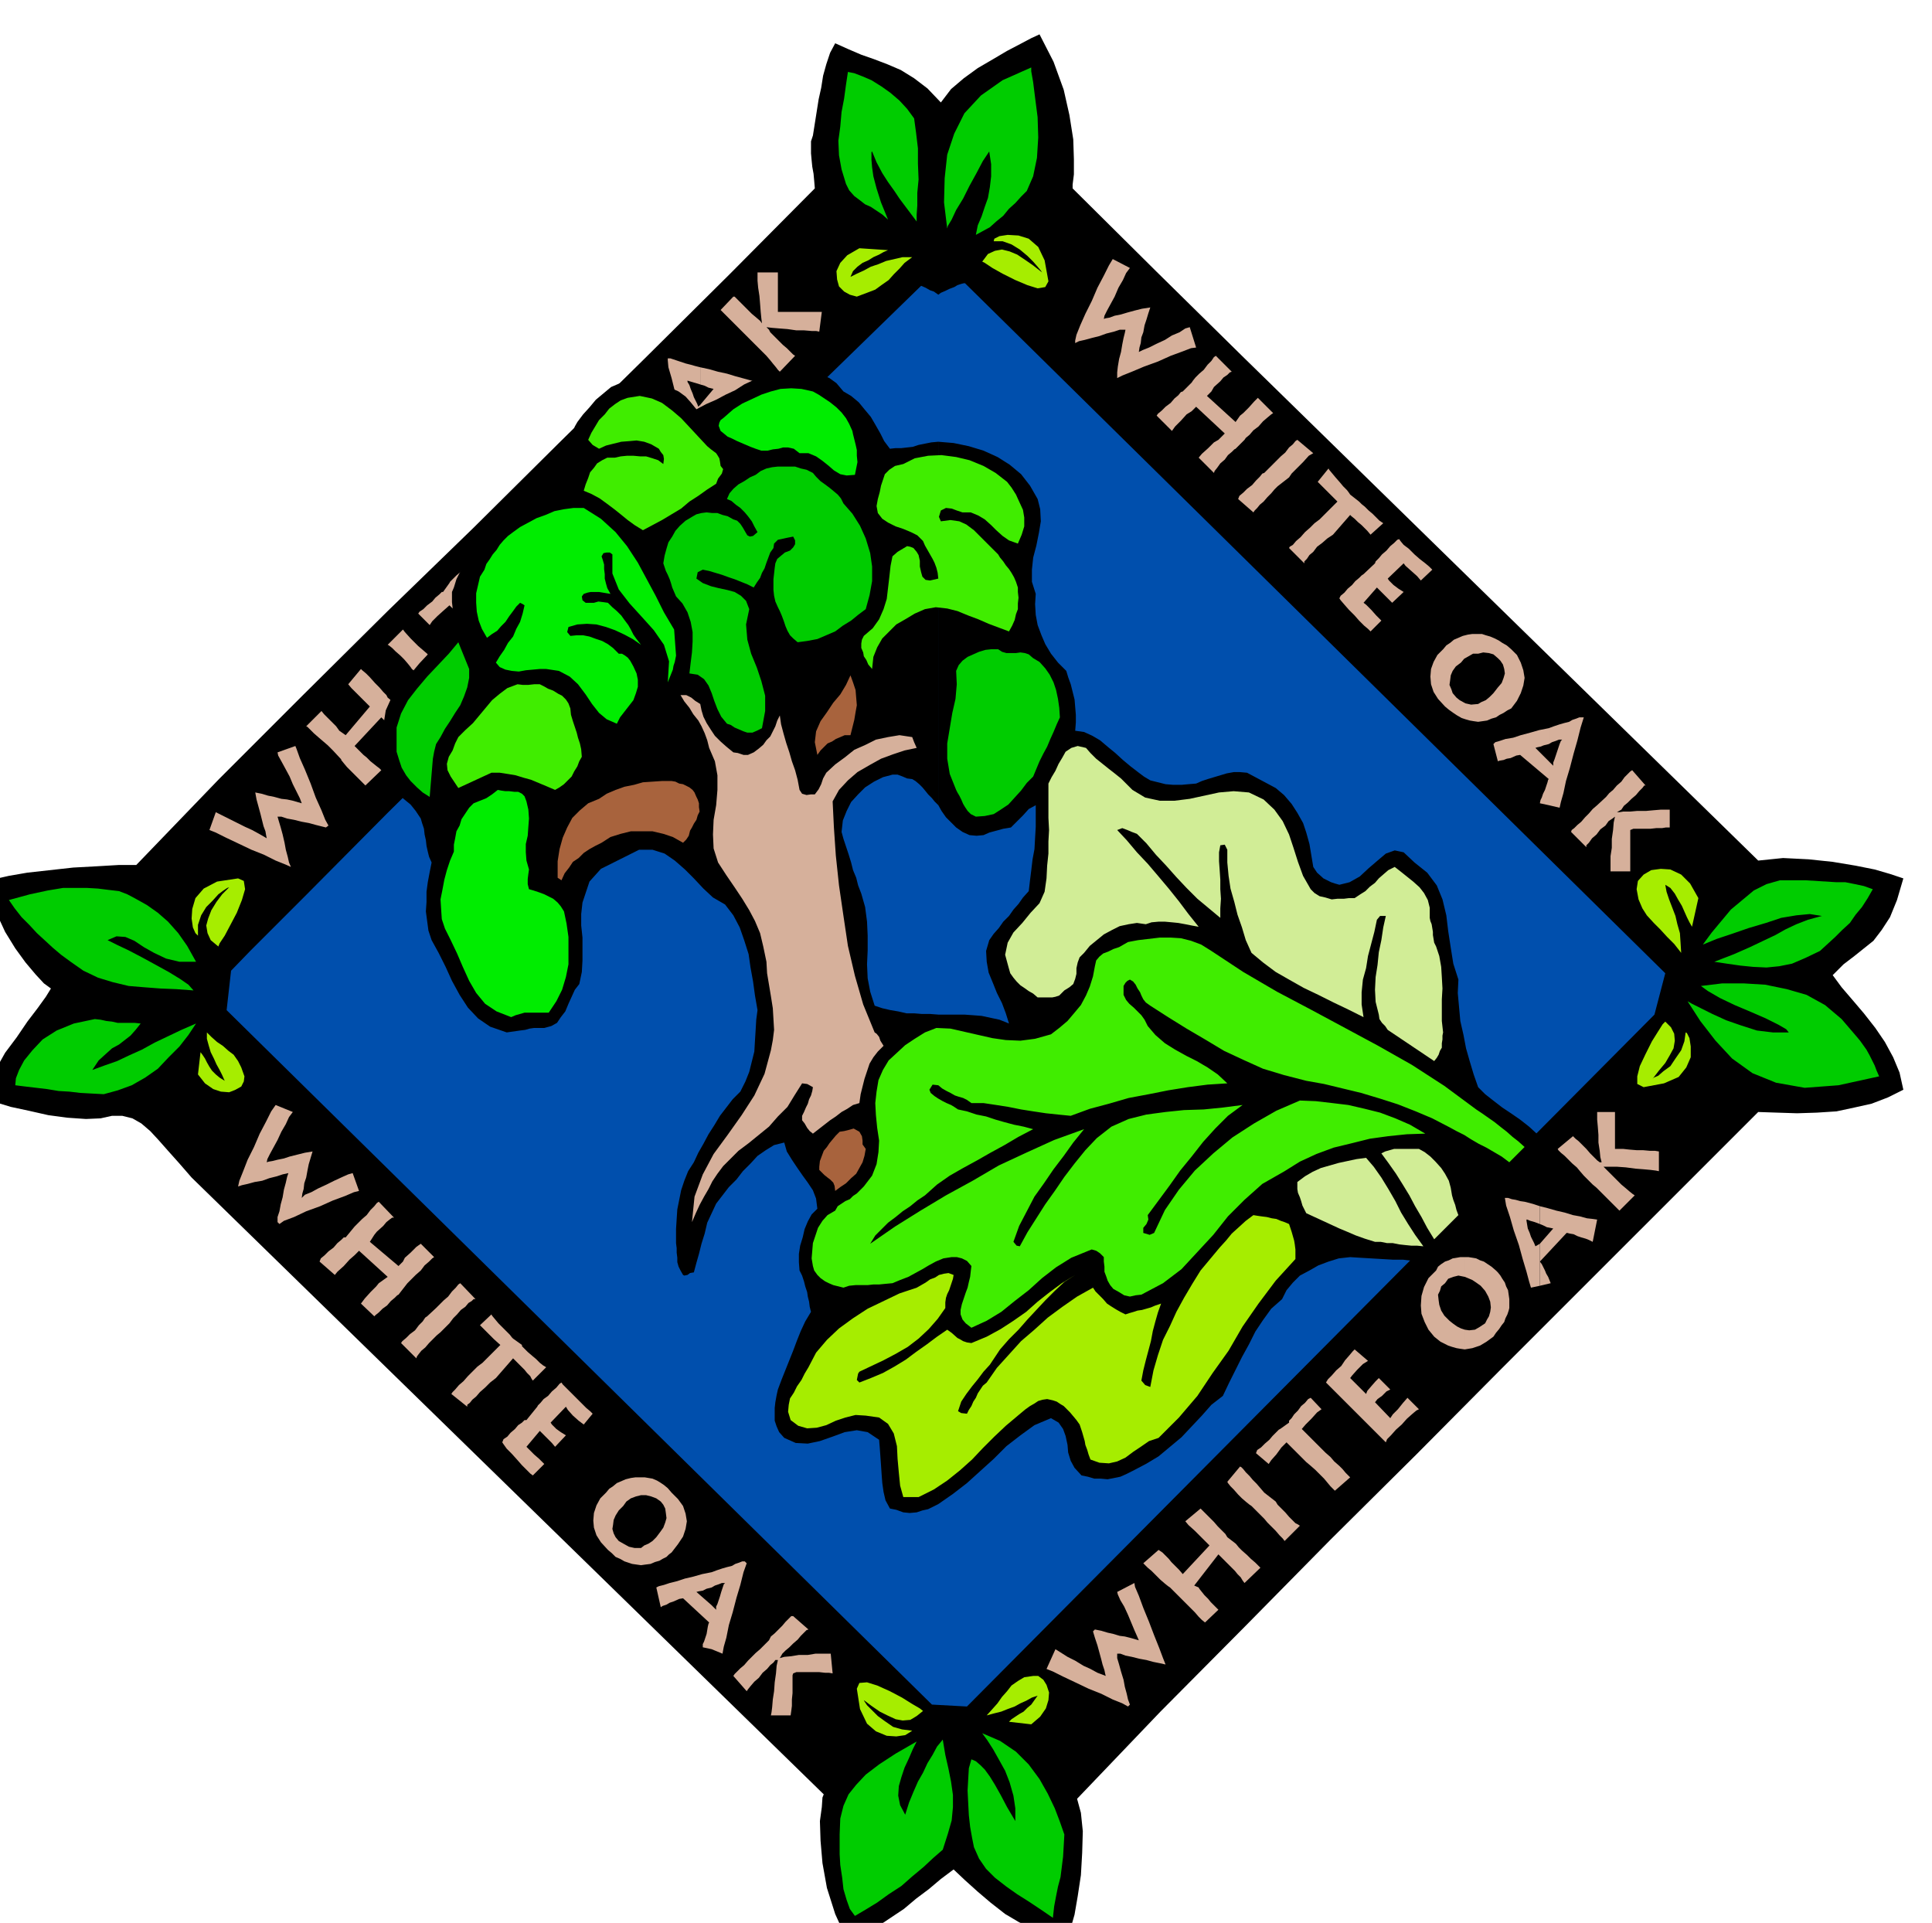 <svg xmlns="http://www.w3.org/2000/svg" width="490.455" height="488.079" fill-rule="evenodd" stroke-linecap="round" preserveAspectRatio="none" viewBox="0 0 3035 3021"><style>.brush1{fill:#000}.pen1{stroke:none}.brush3{fill:#0c0}.brush4{fill:#a6ed00}.brush5{fill:#d6b09b}.brush6{fill:#d1ed96}.brush7{fill:#40ed00}.brush9{fill:#00ed00}</style><path d="m1685 296 132 131 134 132 135 132 136 133 135 132 135 132 135 132 135 132 39-4 40 2 38 4 36 6 30 6 24 7 15 5 6 2-10 34-11 27-13 20-13 17-15 12-15 12-17 13-17 17 14 19 18 21 17 20 18 23 15 22 13 24 10 24 6 27-24 12-26 10-27 6-28 6-31 2-31 1-31-1-30-1-134 134-134 134-135 135-134 135-135 134-133 135-134 135-131 137 6 22 3 29-1 34-2 35-5 33-5 29-6 21-4 12-27-3-25-7-25-11-22-13-23-18-20-17-20-18-18-17-20 15-19 16-20 15-19 16-21 14-21 14-23 12-23 12-20-44-13-41-7-39-3-35-1-31 3-22 1-15 2-5-993-969-20-23-17-19-15-17-13-14-14-12-14-8-16-4h-16l-18 4-23 1-29-2-30-4-31-7-28-6-23-7-15-6 4-23 11-24 14-25 18-24 17-25 16-21 13-18 8-13-11-8-13-14-16-19-16-22-16-26-12-26-10-27-3-24 9-6 22-5 29-5 36-4 36-4 37-2 34-2h28l130-135 132-132 133-132 135-131 134-133 134-132 134-133 134-135-1-12-1-11-2-11-1-10-1-11v-19l3-9 3-19 3-19 3-19 4-18 3-19 5-18 6-18 8-15 20 9 21 9 20 7 21 8 21 9 21 13 21 16 21 22 16-21 20-17 22-16 24-14 22-13 21-11 17-9 13-6 22 43 16 44 9 40 6 38 1 31v24l-2 16v6z" class="pen1 brush1"/><path d="m2616 1529-17 65-1080 1087-55-3L356 1587l7-62 31-32 87-87 128-129 159-157 175-175 181-178 171-170 152-148 7 3 7 4 6 2 7 5 4-3 7-3 6-3 8-3 5-3 6-2 4-1h2l1100 1084z" class="pen1" style="fill:#004fad"/><path d="m1613 300-9 9-9 10-10 9-9 11-11 9-10 9-11 6-11 6 3-15 6-14 5-15 5-14 3-17 2-17v-19l-3-20-10 15-10 19-11 20-10 20-11 18-7 15-6 10-1 4-5-41 1-38 4-37 11-33 16-32 26-28 34-24 45-20v6l3 17 3 24 4 31 1 32-2 32-6 29-10 23zm-177-114 3 22 3 25v24l1 25-2 21v20l-1 14v11l-9-12-9-12-9-12-8-12-10-14-9-14-9-17-7-17-1 1v12l1 12 2 14 5 19 7 22 11 27-9-8-9-6-9-6-9-4-9-7-8-6-8-9-5-10-7-23-4-22-1-23 3-22 2-23 4-21 3-22 3-20 10 2 13 5 14 6 16 10 14 10 14 12 12 13 11 15zM187 1400l13 5 15 8 16 9 17 12 16 14 16 18 14 20 14 25h-26l-21-5-19-9-16-9-15-10-14-6-14-1-14 6 14 7 19 9 21 11 22 12 20 11 18 11 13 9 8 9-27-2-25-1-26-2-24-2-25-6-23-7-23-11-20-14-15-11-13-11-13-12-12-11-12-13-12-12-11-14-9-13 33-9 28-6 24-4h38l17 1 16 2 17 2zm2755-3-8 14-9 14-10 12-9 13-12 11-11 11-12 11-12 11-23 11-21 9-20 4-20 2-21-1-20-2-21-3-20-3 31-12 25-11 21-10 19-9 16-9 17-8 18-7 22-6-19-3-21 2-24 4-24 8-27 8-26 9-24 8-22 9 14-19 15-18 15-18 18-15 18-15 20-10 21-6h41l16 1 16 1 16 1h14l15 3 14 3 14 5zm-25 232 5 6 5 7 5 7 5 9 4 8 4 8 3 8 4 9-64 14-53 4-45-8-37-15-32-23-26-28-24-31-20-31 7 4 14 7 18 9 22 10 23 8 25 8 25 3h25l-4-5-12-7-20-10-23-10-26-11-23-11-19-11-11-8 33-4h35l33 2 34 7 31 9 29 16 26 22 24 28zm-2696-21-8 10-8 9-9 7-9 7-11 6-10 9-11 10-10 15 19-7 20-7 19-9 20-9 20-11 21-10 21-10 23-10-12 18-14 18-17 17-17 18-20 14-21 12-22 8-22 6-19-1-18-1-17-2-17-1-18-3-17-2-17-2-16-2 1-11 5-13 8-15 13-16 16-17 22-14 27-11 33-7 9 1 9 2 9 1 9 2h27l9 1zm1451 1274-1 18-1 17-2 16-2 16-4 15-3 15-3 16-2 18-19-13-18-12-19-12-17-12-18-14-14-14-11-16-8-18-3-15-3-17-2-18-1-19-1-20 1-18 1-17 4-14 7 3 7 6 7 7 8 11 8 13 9 16 10 19 13 22v-20l-3-20-6-21-7-18-10-18-9-16-9-14-8-11 28 12 25 17 20 20 17 23 13 23 11 23 8 21 7 20zm-191 24-15 13-15 14-18 15-17 15-20 13-18 13-18 11-17 10-8-11-5-14-5-17-2-18-3-20-1-17v-31l1-25 5-20 8-18 12-15 15-16 21-16 26-17 33-19-6 12-6 14-7 15-5 15-4 14-1 15 3 15 8 15 6-19 7-17 7-16 8-14 7-15 8-13 7-13 9-11 4 24 5 22 4 20 3 21v19l-2 21-6 21-8 25z" class="pen1 brush3"/><path d="m1450 2688-10 8-10 6-12 1-11-2-13-6-12-6-13-9-12-9 1 2 4 6 7 7 10 10 11 8 13 9 14 4 16 2-3 2-8 5-14 2-15-1-17-7-14-12-11-23-5-32 4-9 12-1 16 5 20 9 19 10 16 10 12 7 5 4zm173-55h8l8 6 5 8 4 12-1 12-4 13-9 13-14 12-35-4 4-4 6-4 6-4 7-4 6-6 6-5 5-7 5-7-9 3-9 5-9 4-9 5-11 4-10 4-12 3-11 3 9-10 8-9 7-10 8-9 7-9 10-7 10-6 14-2zm-80-2222 9-12 11-5 11-2 12 3 12 5 12 8 13 9 14 11-2-3-5-6-7-8-9-9-12-10-13-8-14-5h-14l1-4 8-4 13-2 17 1 16 5 15 13 10 21 6 33-5 9-12 2-16-5-19-8-20-10-16-9-12-8-4-2zm-197 55-11-3-9-5-8-8-3-11-1-13 6-13 11-12 19-11 45 3-7 3-7 4-9 4-8 5-9 4-8 6-7 7-4 9 10-5 11-5 11-6 12-4 12-5 13-3 13-3h15l-12 9-8 9-9 9-8 9-10 7-11 8-13 5-16 6zm1270 1139 9 9 5 10 1 11-2 12-6 11-7 12-10 12-10 13 2-2 7-3 8-7 11-8 8-12 9-13 5-14 2-14 2 1 4 8 2 13v17l-7 16-12 15-23 10-32 6-10-5v-12l4-16 9-19 10-20 10-16 7-11 4-4zm-45-208 2-13 9-10 12-7 15-2 15 1 17 8 14 14 13 23-10 45-4-7-4-8-4-9-4-9-6-10-5-9-7-9-8-5 2 11 4 12 5 13 5 13 3 13 4 14 1 15 1 16-11-14-11-11-11-12-10-10-11-12-7-11-6-14-3-16zm-2228 90-12-10-5-11-2-12 3-11 5-13 8-13 9-12 11-11-3 1-6 4-8 6-9 10-10 10-8 13-5 15v17l-4-4-4-9-2-14 1-15 5-17 13-15 21-11 33-5 9 4 2 13-5 17-8 20-10 19-9 17-8 12-2 5zm41 204-1 8-4 8-9 5-10 4-13-1-12-4-13-9-11-14 4-35 3 4 4 6 3 6 4 7 4 6 6 6 6 5 8 5-4-9-4-8-5-9-4-9-5-10-3-10-3-11v-10l7 7 9 8 9 6 9 8 8 6 7 10 5 10 5 14z" class="pen1 brush4"/><path d="m1658 2591 8 5 11 7 12 6 13 8 11 5 11 6 8 3 5 2-1-4-1-5-3-9-2-8-3-11-3-11-4-12-3-10 3-3 10 2 10 3 9 2 10 3 8 1 8 2 7 2 7 2-3-7-4-9-5-12-5-12-6-13-6-10-4-9-1-4 27-14 1 6 6 14 7 19 9 22 8 21 8 20 6 16 4 10-9-2-10-2-11-3-11-2-12-3-10-2-8-3h-5v7l3 10 3 11 4 13 2 11 3 11 2 9 3 8-3 3-9-5-15-6-18-9-20-8-21-10-19-9-16-8-10-4 14-31zm235-42-5-4-5-5-6-7-6-6-7-7-6-6-5-5-1-1-14-14-3-2-5-4-7-6-6-6-8-8-6-5-5-5-2-2 24-21 6 4 10 10 4 5 5 5 4 4 3 3 6 7 42-45-7-7-7-7-9-9-10-9-5-6 24-20 2 2 5 5 6 6 8 8 6 7 7 7 5 5 3 5 13 10 1 1 4 5 5 5 8 7 6 6 7 6 5 5 3 3-25 24-3-4-3-5-5-5-4-5-9-9-3-3-14-14-38 49 7 3 1 2 4 5 4 5 6 6 4 5 5 5 4 4 3 3-21 20zm125-128-3-4-5-5-6-7-6-6-7-7-5-6-5-5-1-1-14-14-3-2-5-4-7-6-6-6-7-8-5-5-4-5-1-2 20-24 2 1 3 3 4 5 6 6 5 6 6 6 6 7 6 7 18 14 3 5 6 6 6 6 6 7 5 5 5 5 4 2 3 2-24 24zm79-79-3-3-4-4-5-6-5-6-8-8-6-6-8-7-6-5-31-31-8 8-8 11-8 9-4 6-20-17 2-5 6-4 6-6 7-6 5-6 6-6 4-4 2-1 14-10v-3l4-4 4-6 6-6 5-7 6-5 5-6 4-2 17 18-7 5-9 10-9 9-6 7 31 31 6 6 8 7 6 7 8 7 5 5 5 6 4 4 3 3-24 21zm132-128-4 2-6 5-9 8-8 9-9 8-8 9-6 6-2 5-5-5-4-4-6-6-6-6-6-6-6-6-4-4-1-1-18-18-3-3-4-4-6-6-6-6-7-7-6-6-4-4-2-2 3-5 6-6 7-8 8-7 6-9 7-8 5-6 3-3 21 18-8 5-9 9-8 9-3 4 25 25 2-5 6-7 7-8 5-5 18 18-6 3-7 7-7 5-4 5 24 25 4-6 8-8 8-10 7-8 18 18zm142-159v-14l-1-7-1-7-3-6-2-6-4-6-3-5-4-5-3-3-7-6-6-4-6-4-6-2-6-3-6-1-6-1h-6v31l5 2 7 3 6 4 7 5 7 8 5 9 3 8 1 9-1 7-2 7-3 5-3 6-9 6-7 4-9 1-7-1v31l6-1 6-1 6-2 6-2 10-6 11-8 4-6 5-6 4-6 4-5 2-6 3-6 2-6 1-4zm-70-49v-31h-7l-6 1-6 1-6 3-6 2-6 4-5 4-3 6-12 12-7 14-4 14-1 15 1 13 5 13 6 12 9 11 5 4 5 4 6 3 6 3 6 2 7 2 6 1 7 1v-31l-6-2-6-3-7-5-5-4-8-8-5-8-3-9-1-7-1-9 3-6 2-7 6-5 5-7 8-3 8-2 10 2zm118-52v66l17-4-2-5-2-5-3-5-2-5-5-10-3-4 42-45h1l4 1 6 1 6 3 6 2 7 2 5 2 6 3 7-35-7-1-9-1-11-3-11-2-13-4-13-3-14-4-12-3v28l5 2 6 3 5 1 5 1-21 24z" class="pen1 brush5"/><path d="M2419 1923v-28l-9-3-7-2-8-2-7-1-7-2-6-1-6-2h-5l2 12 6 18 6 21 8 23 6 22 6 20 4 15 3 10 14-3v-66l-7 4-2-5-2-4-3-6-2-6-3-7-1-6-1-6v-2h1l5 2 7 2 8 3zm125-21-3-3-4-4-5-5-5-5-7-7-6-6-6-6-6-5-14-14-6-7-5-6-7-6-6-6-6-6-6-5-4-4-1-2 24-20 4 4 5 4 6 6 6 6 6 7 5 5 6 6 4 3h3l-2-8-1-10-2-13v-12l-1-13-1-11v-12h28v58h13l9 1 12 1h10l11 1h8l6 1v31l-5-1-8-1-11-1-13-1-15-2-14-1h-21l4 4 4 4 6 6 6 6 8 8 6 5 7 6 5 4 3 2-24 24zM339 1276l8 4 12 6 12 6 14 7 11 5 11 6 7 4 5 3-1-5-1-6-3-8-2-8-3-12-3-11-3-11-2-11 10 2 10 3 10 2 11 3 9 1 9 2 7 2 7 2-3-8-5-10-6-12-5-12-7-13-6-11-5-9-1-5 28-10 2 5 5 14 8 18 9 22 8 22 9 20 6 15 5 9-4 3-8-2-8-2-11-3-11-2-12-3-11-2-9-3h-6l2 7 3 10 3 11 3 13 2 11 3 11 2 9 3 7-9-4-15-6-18-9-20-8-21-10-19-9-16-8-10-4 10-28zm235-42-5-5-5-5-6-6-6-6-7-7-5-6-4-5v-1l-13-14-3-3-5-5-7-6-7-6-8-7-5-5-5-5-2-1 24-24 4 5 10 10 9 9 5 7 10 7 38-45-7-7-4-4-9-9-9-9-5-6 20-24 2 2 6 5 6 6 8 9 7 7 6 7 5 5 2 4 17 14 1 1 4 4 5 5 7 7 6 5 6 6 4 4 2 2-21 25-8-7-9-9-10-10-4-6-10-10-42 45 7 7 2 2 5 5 5 4 6 6 5 4 5 4 4 3 3 3-25 24zm128-128-3-5-4-5-6-6-6-6-7-7-6-6-4-5-2-1-17-14-2-3-4-5-6-7-6-6-8-7-5-5-5-4-2-1 24-24 3 4 9 10 6 6 6 6 7 6 7 6 14 17 5 5 6 6 6 6 7 6 5 4 6 5 4 3 3 3-25 24zm80-79-3-3-4-4-6-7-6-6-8-8-8-7-7-8-6-6-28-27-9 8-10 9-8 8-4 6-18-18 2-3 6-4 6-6 8-6 5-6 6-5 4-4h2l10-14 1-2 4-4 6-6 6-5 5-7 6-6 4-6 3-2 20 21-7 3-9 9-6 5-5 5-5 5-2 4 31 27 7 7 8 8 7 7 8 7 5 5 5 5 3 3 2 3-21 25zm132-128-4 2-6 5-9 8-8 9-10 7-9 8-7 5-3 4-3-5-4-4-6-6-6-6-6-6-5-6-4-4v-1l-21-17-2-3-3-5-6-6-5-6-7-7-6-5-4-5-2-1 2-4 6-6 6-8 8-7 7-9 7-8 6-7 3-3 18 17-6 5-9 10-9 8-4 5 24 24 4-4 6-6 7-8 7-6 18 17-6 4-8 8-8 7-3 5 21 21 5-5 8-8 9-9 9-6 18 18zm141-163v-10l-2-9-2-7-3-7-2-6-3-6-3-6-3-5-2-3-7-6-7-4-6-4-6-2-7-3-6-1-5-1h-5v31l5 2 5 4 6 4 8 8 6 7 5 8 2 8 2 9-1 7-2 7-4 6-4 7-7 4-6 3h-15v31l5-1 5-1 6-2 6-2 5-3 6-3 6-5 6-4 4-6 5-6 3-6 4-5 2-6 2-6 2-5 2-5zm-69-49v-31h-7l-6 1-7 2-6 3-6 3-6 4-5 3-5 5-12 12-7 15-4 14v15l2 13 5 14 7 12 9 12 5 3 5 4 6 3 6 4 6 1 7 2h6l7 1v-31l-8-2-6-3-5-5-5-4-8-9-5-8-4-8-1-8-1-8 2-7 3-6 7-5 5-6 7-4 9-2 10 1zm114-51v65l18-3-2-6-2-5-2-5-2-5-4-9-2-5 41-45 4 1 5 1 6 3 6 2 6 3 6 2 6 2 6-31-6-2-7-2-11-3-11-3-13-4-14-3-14-4-14-3v27l7 2 6 3 4 1 4 1-21 25z" class="pen1 brush5"/><path d="M1100 604v-27l-8-2-7-2-8-2-6-2-6-2-6-2-6-2h-4v3l1 11 5 17 5 20 7 24 6 22 6 20 5 15 3 10 13-4v-65l-3 3-2-5-2-4-3-6-2-6-3-7-2-6-3-5v-2l10 3 10 3zm125-20-3-3-3-4-5-6-4-5-6-7-6-6-6-6-5-5-14-14-7-7-6-6-6-6-6-6-6-6-5-5-4-4-1-1 20-21h2l4 4 5 5 6 6 6 6 6 6 6 5 7 6 3 4-1-8-1-10-1-13-1-12-2-13-1-11v-13h32v62h69l-4 31-5-1h-7l-12-1h-12l-14-2-13-1-12-1-8-1 4 4 2 4 6 6 6 6 8 8 6 5 6 6 4 4 3 2-24 25zM460 1747l-6 8-5 11-7 12-6 13-6 11-6 11-4 8-1 5 3-1 6-1 8-2 10-2 9-3 12-3 12-3 12-2-3 10-3 10-2 10-2 11-3 9-1 9-2 7-1 7 5-5 10-4 11-6 13-6 12-6 13-6 9-4 7-2 10 28-8 2-14 6-19 7-20 9-22 8-19 9-16 6-7 5-3-3v-8l3-9 2-11 3-11 2-12 3-11 2-9 2-6-9 2-9 3-12 3-11 4-12 2-11 3-9 2-6 2 2-9 6-15 7-18 10-20 9-21 10-19 8-16 7-10 27 11zm42 235 2-5 6-5 6-6 8-6 6-7 6-5 4-4h3l14-17 2-2 4-4 6-6 7-6 6-8 6-6 4-5 3-2 24 25h-3l-4 3-5 4-5 6-10 9-4 5-7 11 45 38 7-7 3-6 9-8 9-9 7-5 21 21-3 2-5 5-7 6-6 8-8 7-6 6-5 5-2 2-14 18-2 1-4 4-6 5-6 7-7 5-6 6-5 4-2 2-21-20 6-8 9-10 9-9 4-5 14-10-45-41-7 7-8 7-9 10-10 9-4 5-24-21zm128 128 2-3 6-5 6-6 8-6 6-8 6-6 4-6 3-2 14-13 2-2 4-4 6-6 7-6 6-8 6-6 4-5 3-2 24 25h-3l-3 3-5 3-5 6-7 5-6 7-6 6-6 8-14 14-6 5-6 6-6 6-6 7-6 5-4 5-3 4-1 3-24-24zm79 80 2-3 4-4 6-7 7-6 7-8 8-8 7-7 8-6 28-28-10-9-9-9-8-8-5-5 18-17 1 2 5 6 5 6 7 7 5 5 6 6 3 4 2 2 14 10v2l4 4 5 5 7 6 6 5 6 6 5 4 5 3-21 21-2-3-2-4-5-5-4-5-6-6-5-5-5-5-2-2-27 31-9 7-8 8-8 7-6 7-6 5-4 5-4 3v3l-25-20zm128 128-4-3-5-5-8-8-7-8-9-10-8-8-5-7-2-3 2-5 6-4 5-6 7-6 5-6 6-4 4-4h3l17-21 1-2 4-4 5-6 7-5 6-7 7-6 5-6 3-2 2 3 6 6 7 7 9 9 7 7 8 8 6 5 4 4-14 17-8-6-9-8-8-9-3-5-24 25 2 3 7 7 7 5 8 5-17 18-5-6-7-7-8-8-4-4-21 25 4 4 8 8 8 7 8 8-18 18zm170 114v27l7-1 8-1 7-3 7-2 5-3 6-3 4-4 4-3 10-13 8-12 4-12 2-12-2-12-4-12-8-11-10-10-6-7-6-5-6-4-5-3-7-3-6-1-6-1h-6v28h8l8 2 8 3 7 5 4 5 3 6 1 7 1 8-2 7-3 8-5 7-6 8-6 6-6 4-7 3-5 4zm0-83v-28h-9l-7 1-8 2-7 3-7 3-6 5-6 4-5 6-9 9-6 11-4 12-1 12 1 11 4 12 7 11 11 12 6 5 6 6 7 3 7 4 6 2 6 2 7 1 7 1v-27h-10l-9-2-9-5-7-4-5-6-3-6-2-7 1-6 1-8 3-7 5-8 7-7 5-7 7-5 8-3 8-2zm111 173v69l17 7 2-11 4-14 4-20 6-20 6-23 6-20 5-20 5-14-3-3h-4l-5 2-6 2-5 3-8 2-7 2-9 3-8 3v24l5-3 6-2 5-2h5l-2 2-2 6-2 6-2 7-2 6-2 6-2 4v5l-7-7zm0-28v-24l-15 3-14 4-13 3-12 4-12 3-9 3-8 2-4 2 7 31 3-2 6-2 5-3 6-2 9-4 6-1 41 38-1 2-1 4-1 6-1 6-2 6-2 6-2 4v5l14 3v-69l-24-21 4-1 6-1 6-3 8-2zm34 139 2-3 4-4 5-5 6-5 6-7 6-6 6-6 7-6 14-14 3-6 6-5 6-6 6-6 5-6 5-5 4-4h3l24 21-3 1-4 4-5 5-5 6-7 6-6 6-6 5-5 5-4 7 7-2 11-1 12-2h14l12-2h24l3 31-6-1h-6l-9-1h-36l-5 2-1 3v28l-1 10v10l-1 8-1 7h-31l1-5 1-8 1-12 2-13 1-14 2-14 1-12 2-9h-4l-3 4-5 4-5 6-7 6-6 8-7 6-6 7-4 5-2 3-21-24zm623-2212-6 8-5 11-7 12-6 14-6 11-6 11-4 8-1 5 3-1 6-1 8-3 10-2 10-3 11-3 12-3 13-2-3 9-3 10-3 9-2 11-3 8-1 9-2 7-1 7 6-3 10-4 12-6 13-6 11-7 12-5 9-6 7-2 10 32-8 1-13 5-19 7-20 9-22 8-19 8-15 6-8 4v-9l1-9 2-12 3-11 2-12 2-10 2-8 1-5h-9l-9 3-12 3-11 4-12 3-11 3-9 2-6 3v-4l2-9 6-15 8-18 10-20 9-21 10-19 8-16 6-10 27 14zm42 232 2-3 6-5 6-6 8-6 6-7 6-5 4-5 3-1 14-14 2-3 4-5 6-6 7-6 6-8 6-6 4-6 3-2 25 25-3 1-4 4-6 4-5 6-10 9-4 7-7 7 45 41 7-10 5-4 9-9 8-9 6-6 24 24-3 2-6 5-7 6-7 8-8 6-6 7-6 5-2 3-14 14-2 1-4 4-6 5-5 7-7 6-5 7-4 5-1 3-24-24 5-6 10-9 9-9 7-4 10-10-45-42-7 7-8 5-9 10-9 9-5 7-24-24zm128 131 2-5 6-5 6-6 8-6 6-7 6-6 4-5 3-1 14-14 2-2 4-4 6-6 7-6 6-8 6-5 4-5 3-2 25 21-7 4-9 10-6 6-6 6-6 6-4 6-18 14-5 5-5 6-6 6-6 7-6 5-4 5-4 4-2 3-24-21zm80 77 1-2 5-3 5-6 7-6 7-8 8-7 7-7 8-6 28-28-10-10-9-9-8-8-4-4 17-21 1 2 5 6 5 6 7 8 5 6 6 6 3 4 2 3 14 11 4 4 5 4 6 6 6 5 6 6 5 5 6 4-20 18-5-6-9-9-6-5-5-5-5-4-2-2-27 31-9 6-8 7-8 6-6 8-6 5-4 6-4 4v3l-24-24zm128 131-4-4-6-5-8-8-7-8-9-9-7-8-6-7-2-3 2-4 6-5 5-6 7-6 5-6 6-5 4-4 3-2 18-17 1-3 5-5 5-6 7-6 6-7 6-5 5-5 3-1 2 3 5 6 8 6 9 9 8 7 9 7 6 5 5 5-18 17-6-7-9-8-9-8-3-4-25 24 2 3 7 7 8 6 8 5-18 17-5-5-7-7-8-8-4-4-21 24 4 3 8 8 8 9 8 8-17 17zm169 114v28l7-1 7-1 7-3 7-2 6-4 6-3 6-4 6-3 9-12 6-12 4-12 2-12-2-12-4-12-6-12-9-9-7-6-7-4-6-4-6-3-7-3-7-2-6-2h-6v31l8-2 9 1 7 2 7 6 4 4 4 6 2 7 1 7-2 7-3 8-6 7-7 9-6 6-6 5-7 3-5 3zm0-79v-31h-9l-7 1-8 2-7 3-7 3-6 5-6 4-5 6-9 9-6 11-4 11-1 12 1 12 4 12 7 11 11 12 6 5 7 5 6 4 7 4 6 2 7 2 6 1 7 1v-28l-11 1-9-2-9-5-5-4-6-7-2-6-3-7 1-7 1-8 3-7 5-7 8-6 5-6 7-4 7-4h8zm111 169v69l17 4 2-9 4-14 4-19 6-20 6-23 6-21 5-20 5-16h-7l-5 2-6 2-5 3-8 2-7 2-9 3-8 3v25l5-3 6-2 5-2h5l-2 2-2 5-2 6-2 6-2 6-2 6-2 5v5l-7-7zm0-27v-25l-15 3-14 4-15 4-12 4-12 2-9 3-7 2-3 3 7 27 3-1 6-1 5-2 6-1 9-4 6-1 45 38-1 1-1 4-2 6-2 6-3 6-2 6-2 4-1 5 14 3v-69l-21-21 3-1 5-1 5-2 8-2zm35 138 1-3 4-3 5-5 6-5 6-7 6-6 6-7 7-6 14-13 5-6 6-5 6-7 7-6 5-7 5-5 4-4 3-2 21 24h-2l-3 4-5 5-5 6-7 6-6 6-6 5-4 6-7 4h4l6-1h11l11-1h14l11-1 12-1h14v28h-6l-6 1h-9l-9 1h-27l-5 2v65h-31v-24l2-13v-14l2-14 1-12 2-9-4 3-6 4-5 7-8 6-6 8-7 6-5 7-4 4v3l-24-24z" class="pen1 brush5"/><path d="M1474 1594v769l23-16 22-17 21-19 21-19 20-20 22-17 22-16 26-11 12 7 7 10 4 11 3 14 1 12 4 13 6 11 11 12 10 2 10 3h10l11 1 10-2 10-2 9-4 10-5 21-11 20-12 18-15 18-15 16-17 16-17 15-17 18-14 10-21 10-20 10-20 11-20 10-20 12-18 13-18 17-15 7-14 10-12 11-11 15-8 14-8 16-6 16-5 18-2 16 1 17 1 17 1 17 1h16l16 2 16 3 17 5 183-184-5-5-5-5-12-14-12-11-14-11-13-9-15-10-13-10-14-11-11-11-7-20-6-20-6-21-4-21-5-22-2-22-2-22 1-21-8-25-4-25-4-26-3-25-6-25-9-22-15-20-20-16-17-16-14-3-14 5-13 11-14 12-14 13-16 9-16 4-7-2-6-2-6-3-6-3-10-9-6-9-3-18-3-18-5-18-5-15-9-16-9-14-12-14-13-11-45-24-11-1h-10l-11 2-10 3-10 3-10 3-9 3-9 4-12 1-11 1h-13l-12-1-12-3-12-3-10-6-8-6-13-10-12-10-12-11-11-9-13-11-12-7-13-6-14-2 1-13v-12l-1-12-1-12-3-12-3-12-4-11-3-10-13-13-11-14-9-15-6-14-6-16-3-16-1-17 1-16-6-19v-19l2-19 5-19 4-20 3-18-1-19-4-16-12-21-14-18-18-15-19-12-22-10-23-7-24-5-24-2v571l5 9 7 10 8 8 8 8 10 7 11 5 11 1 11-1 9-4 11-3 11-3 12-2 9-9 10-10 9-10 11-6v34l-1 17-1 18-3 16-2 17-2 16-2 17-9 10-7 10-8 9-7 10-9 9-7 10-8 9-7 10-5 17 1 17 3 17 7 17 6 15 8 16 6 16 5 16-15-6-14-3-14-3-13-1-14-1h-41zm0-329V694l-11 1-10 2-10 2-9 3-9 1-9 1h-9l-9 1-9-12-6-12-8-14-7-12-10-12-9-11-12-10-12-7-11-13-11-8-14-6-14-2-16-2h-44l-16 6-15 7-15 7-14 9-15 7-15 8-16 7-15 8-9-11-8-9-11-8-11-5-13-6-13-3-13-3h-28l-14 4-14 6-12 10-12 10-10 12-10 11-9 12-4 7-3 8-1 8v15l1 9 1 7 2 9-3 6-2 7-1 6-1 8-3 6-2 6-4 5-5 4-17 3-15 6-17 5-15 8-15 7-13 10-13 10-9 13-8 10-7 11-8 10-8 11-8 9-6 11-6 12-4 13-3 7v16l1 9-1 7-2 8-3 7-6 8-11 21-13 19-16 17-15 18-16 17-13 19-9 20-4 25-4 7-1 7-1 7 1 8v7l2 7 1 7 2 9v13l5 13 7 10 11 10 9 9 11 9 8 10 8 12 2 7 3 9 1 9 2 9 1 9 2 9 2 8 4 9-3 15-3 16-2 15v16l-1 15 2 15 2 15 5 15 11 20 11 22 10 22 12 22 13 20 16 17 19 13 26 9 7-1 7-1 7-1 8-1 7-2 7-1h16l11-3 9-5 6-9 7-9 5-12 5-11 5-11 7-9 4-19 1-18v-36l-2-19v-18l2-18 6-18 5-15 9-10 9-10 12-6 12-6 12-6 12-6 12-6h21l19 6 16 11 16 14 14 14 15 16 15 14 19 11 13 17 10 19 7 20 7 22 3 21 4 22 3 22 4 23-2 15-1 17-1 16-1 17-4 16-4 16-6 15-8 16-12 12-10 13-10 13-9 15-9 14-8 15-8 14-7 15-9 14-6 15-5 15-3 15-3 15-1 15-1 16v22l1 8v7l1 8v7l2 7 3 6 4 7 2 1 5-1 4-3 6-1 4-15 4-14 4-16 5-16 4-17 7-15 7-15 10-13 10-13 12-12 10-13 12-12 11-12 13-9 13-8 16-4 4 14 8 13 8 12 9 13 8 11 8 12 5 13 2 16-9 9-6 11-5 12-3 13-4 13-2 13v13l1 13 4 8 3 9 2 8 3 9 1 7 2 8 1 8 2 8-9 15-7 15-6 15-6 16-6 15-6 15-6 15-6 16-2 9-2 11-1 9v20l3 9 4 9 8 9 18 8 19 1 19-4 20-7 19-7 19-3 17 3 18 12 1 12 1 14 1 14 1 15 1 13 2 14 3 13 7 13 10 2 11 4 10 1 11-1 9-3 9-2 8-4 8-4v-769l-13-1h-13l-12-1h-12l-13-3-12-2-13-3-12-4-7-22-4-21-1-22 1-22v-23l-1-22-3-23-6-21-5-13-3-12-5-12-3-12-4-13-4-12-4-12-3-11 2-18 6-15 7-14 11-12 11-11 14-9 14-7 15-4h8l8 3 7 3 8 1 5 3 6 5 5 5 5 6 4 5 6 6 4 5 6 6z" class="pen1 brush1"/><path d="m1585 1522 2 7 5 7 5 6 6 6 6 4 7 5 7 4 7 6h23l5-1 6-2 4-4 4-4 8-5 6-5 3-8 2-8v-9l2-9 3-8 7-7 9-11 11-9 11-9 13-7 12-6 14-3 13-2 14 2 9-3 11-1h10l11 1 10 1 11 2 10 2 11 2-16-20-15-20-16-20-16-19-17-20-17-18-16-19-15-16 8-3 8 3 7 3 8 3 15 15 15 18 16 17 16 18 16 17 17 17 18 15 18 15v-15l1-15-1-15v-15l-1-15-1-14v-14l2-11 7-1 4 8v20l2 21 3 20 6 21 5 20 7 20 6 20 9 20 18 15 20 15 21 12 23 13 23 11 24 12 23 11 24 12-3-20v-19l2-20 5-18 3-19 5-19 5-19 4-19 5-6h9l-4 18-3 20-4 19-2 20-3 19-1 20 1 19 5 20 1 7 4 6 5 5 4 6 73 49 4-5 3-5 2-6 3-5v-7l1-6v-6l1-5-2-18v-34l1-17-1-18-1-16-3-17-5-15-3-6-1-6-1-6v-5l-1-6-1-6-2-5-1-5v-16l-3-12-6-11-7-9-10-9-10-8-10-8-9-7-10 5-7 6-8 7-6 7-8 6-7 7-8 5-9 6h-9l-8 1h-10l-9 1-10-3-9-2-8-5-6-6-12-21-8-22-7-22-7-21-10-21-13-18-17-16-23-11-24-2-23 2-23 5-23 5-24 3h-23l-23-5-20-12-9-9-9-9-10-8-9-7-10-8-10-8-9-9-7-8-13-3-10 3-9 6-5 9-6 10-5 11-6 10-5 10v54l1 19-1 18v19l-2 19-1 20-3 21-8 18-14 15-13 16-14 15-9 16-4 19 6 22z" class="pen1 brush6"/><path d="m2042 1729-37 16-35 20-34 22-30 25-29 27-25 30-22 32-17 36-7 3-10-3v-8l5-6 3-7-1-7 17-23 17-23 17-24 18-22 18-23 19-21 20-20 23-17-31 4-30 3-31 1-29 3-30 4-28 7-27 12-23 18-18 19-17 21-16 21-15 22-15 21-14 22-14 22-12 22-5-1-5-6 9-25 12-23 12-23 15-21 15-22 16-21 15-21 17-21-47 17-44 20-43 20-41 24-42 23-40 24-40 25-39 27 8-13 10-10 10-10 12-9 11-9 12-8 11-9 12-8 19-17 20-14 21-12 22-12 21-12 22-12 22-13 23-12-15-4-15-3-15-4-14-4-15-5-15-3-15-5-14-3-6-4-5-3-7-3-6-3-7-4-6-4-6-5-2-5 5-8 9 1 6 5 7 4 6 3 7 4 6 2 7 2 6 3 7 5h19l20 3 19 3 20 4 19 3 20 3 19 2 20 2 30-11 30-8 31-9 32-6 30-6 31-5 31-4 31-2-15-14-16-11-17-10-16-8-18-10-16-10-15-13-12-14-5-10-5-7-6-6-6-6-7-6-5-6-4-8v-14l3-5 3-3 4-2 5 3 4 5 3 6 4 6 2 5 3 6 4 5 7 5 28 18 29 18 29 17 30 18 30 14 31 14 33 10 35 9 28 5 29 7 29 7 30 9 28 9 28 11 26 11 27 14 11 6 12 6 11 7 12 7 12 6 12 7 12 7 12 9 24-24-10-9-9-7-9-8-9-7-10-8-10-7-10-7-9-6-50-37-51-33-53-30-52-28-54-29-53-28-53-31-50-33-16-10-16-6-16-4-16-1h-17l-17 2-17 2-16 3-7 4-7 4-9 3-8 4-8 3-6 5-5 6-2 9-3 16-5 16-6 14-8 15-10 12-11 13-13 11-13 10-25 7-23 3-23-1-21-3-22-5-22-5-22-5-22-1-18 7-16 10-15 10-13 12-13 12-9 15-7 16-3 18-2 18 1 19 2 20 3 20-1 18-3 19-7 18-13 17-6 6-5 5-6 4-5 5-7 3-6 4-6 4-4 7-12 7-8 9-7 11-4 12-4 12-1 12-1 12 2 12 2 7 5 7 5 5 7 5 6 3 7 3 8 2 8 2 9-3 10-1h19l9-1h9l10-1 11-1 12-5 13-5 11-6 11-6 10-6 11-6 12-5 13-2h8l8 2 8 4 7 8-1 8-1 9-2 8-2 9-3 8-3 9-3 9-2 9v7l3 8 5 6 9 7 24-11 23-14 21-17 22-17 21-19 22-17 24-15 27-11 5-2 7 2 6 4 6 6v7l1 8v8l3 8 2 6 4 7 5 6 9 5 8 5 9 2 9-2 9-1 34-18 29-22 25-27 25-27 23-29 26-26 28-25 35-20 24-15 26-12 27-10 29-7 28-7 29-4 29-3 29-1-24-14-23-10-24-9-24-6-26-6-25-3-26-3-25-1z" class="pen1 brush7"/><path d="m2291 1909-3-8-2-8-3-8-2-7-2-12-3-11-6-11-6-9-9-10-8-8-9-7-9-5h-39l-7 2-7 2-6 3 11 15 12 17 10 16 11 18 9 17 10 17 9 17 11 18 38-38zm-253-52v11l1 6 3 7 2 6 2 7 3 6 3 6 13 6 13 6 13 6 13 6 12 5 14 6 14 5 16 5h9l10 2h9l10 2 9 1 10 1h9l10 1-13-18-11-17-11-18-9-18-11-19-11-18-12-17-12-14-15 2-14 3-14 3-14 4-14 4-13 6-12 7-12 9z" class="pen1 brush6"/><path d="m1969 1909-12 9-11 10-11 10-9 11-10 11-10 12-10 12-10 12-13 21-13 22-12 22-10 22-11 22-8 24-7 24-5 26-8-3-6-7 3-16 4-16 4-15 4-15 3-16 4-15 4-14 5-14-9 3-7 3-7 2-7 2-7 1-6 2-7 2-6 2-8-4-7-4-8-5-6-4-6-7-6-6-6-6-4-6-25 14-23 16-23 17-21 19-21 18-19 21-19 21-16 23-6 5-4 6-4 6-3 7-4 6-3 7-4 6-3 6-9-1-5-3 5-15 8-12 9-12 9-11 9-12 10-11 8-12 8-12 14-16 15-15 14-16 14-15 14-15 15-15 15-14 17-11-21 13-19 14-19 15-18 16-20 14-20 13-22 12-24 10-7-1-6-2-5-3-4-2-9-8-7-5-16 11-16 12-17 12-16 12-18 11-18 10-19 8-18 7-4-4 1-5 1-5 2-3 19-9 19-9 19-10 19-11 17-13 16-15 14-16 12-17v-9l1-7 2-6 3-6 2-6 2-6 2-6 1-6-8-3-7 1-8 2-6 4-8 3-7 5-7 4-7 4-27 9-25 12-25 12-23 15-22 16-19 18-17 20-12 23-6 10-5 10-7 10-5 10-6 9-2 10-1 11 4 13 12 9 14 4 15-1 15-4 15-7 15-5 16-4 16 1 21 3 14 10 9 15 5 20 1 20 2 22 2 20 5 18h24l24-12 21-14 20-16 19-17 17-18 18-18 18-17 19-16 6-5 6-5 7-5 7-4 6-4 7-2 7-1 9 2 6 2 6 4 5 3 6 6 4 4 5 6 5 6 5 7 2 6 2 6 2 7 2 7 1 6 3 8 2 7 3 8 14 5 15 1 13-3 13-6 12-9 12-8 13-9 15-5 32-32 29-34 24-36 25-35 22-38 25-36 27-36 31-34v-15l-1-8-1-6-2-7-2-7-2-6-2-6-7-3-6-2-7-3-7-1-8-2-8-1-7-1-6-1z" class="pen1 brush4"/><path d="m1374 1622-18-44-13-45-11-47-7-47-7-48-5-47-3-44-2-41 10-18 14-15 15-13 19-11 18-10 19-7 18-6 19-4-4-9-3-8-20-3-18 3-19 4-16 8-18 8-15 12-15 11-14 13-5 9-3 9-4 8-6 8h-6l-7 1-7-2-4-6-3-16-4-15-5-14-4-14-5-15-4-14-4-15-2-14-4 8-3 9-4 8-4 8-6 6-5 7-7 6-8 6-9 4h-7l-9-3-7-1-11-9-9-8-9-9-6-9-7-11-5-10-3-10-2-10-8-5-6-5-8-4h-9l6 10 8 10 6 10 8 10 5 9 5 11 4 11 3 12 9 21 4 22v23l-2 24-4 23-1 23 1 22 7 22 13 20 13 19 12 18 11 18 9 17 8 19 5 21 5 24 1 18 3 18 3 18 3 19 1 17 1 17-2 16-3 16-10 37-16 34-20 31-22 31-22 30-17 32-13 35-4 40 6-14 6-13 7-13 7-12 6-12 8-12 9-12 9-9 15-15 16-12 16-13 16-13 14-16 15-15 11-18 12-19 8 1 9 5-1 6-2 7-3 6-2 7-3 6-3 7-3 6v7l4 5 4 7 4 5 5 4 9-7 9-7 9-7 9-6 9-7 9-5 9-6 10-3 2-14 3-12 3-12 4-12 4-12 6-10 7-9 9-9-5-8-2-6-4-5-3-2z" class="pen1 brush5"/><path d="m1336 1155 3-12 3-12 2-12 2-11-1-12-1-12-4-12-4-11-7 15-9 15-11 13-10 15-10 14-7 16-2 17 4 20 5-7 5-5 6-6 7-3 6-4 7-3 7-3h9zm-242 97-3-7-3-4-5-4-4-2-6-3-6-1-6-3-6-1h-15l-15 1-15 1-14 4-15 3-14 5-14 6-12 8-17 7-13 11-12 12-8 15-7 16-5 18-3 19v26l6 4 5-11 7-9 6-9 9-6 8-8 9-6 9-5 10-5 14-9 16-5 16-4h34l17 4 15 5 16 9 5-5 4-6 2-8 3-5 3-6 4-6 2-7 3-6-1-7v-6l-2-6-2-4zm266 553-2 11-3 10-5 9-5 9-8 7-8 8-9 6-8 6-1-8-2-5-5-5-4-3-5-4-4-4-4-4v-5l1-9 3-8 3-8 5-6 4-6 5-6 5-6 6-6 7-1 8-2 7-2 9 5 4 7 1 7v6l5 7z" class="pen1" style="fill:#a8633d"/><path d="m1599 923-3-9-3-7-4-7-4-6-5-6-4-6-5-6-3-5-10-10-9-9-10-10-9-9-12-9-11-5-14-2-15 2-3-7 3-10 8-4 9 1 8 3 9 3h13l12 5 10 6 10 9 8 8 10 9 10 7 14 5 6-14 4-13v-14l-2-12-6-13-5-11-7-11-7-9-18-14-19-11-22-9-21-5-23-3-21 1-21 4-18 9-13 3-9 6-7 7-3 9-3 9-2 10-3 11-2 11 2 11 7 9 9 6 12 6 12 4 12 5 10 5 9 9 3 7 4 7 4 7 4 7 3 6 3 8 2 8 1 9-13 3-7-1-5-5-2-7-2-9v-9l-2-9-3-5-5-6-5-2-5-1-5 3-10 6-8 7-3 15-2 18-2 17-2 17-5 16-7 16-10 14-14 12-3 6-1 6v7l3 7 1 6 4 6 3 7 6 7 2-19 6-15 8-14 11-11 11-11 14-8 15-9 16-7 17-3 18 2 16 4 17 7 16 6 16 7 16 6 16 6 5-9 4-9 2-9 3-8v-9l1-9-1-9v-7z" class="pen1 brush7"/><path d="m1623 1034-7-6-6-2-7-1-7 1h-15l-7-2-6-4h-11l-9 1-10 3-9 4-9 4-8 6-6 7-4 9 1 21-2 23-5 22-4 24-4 24v24l4 24 10 25 2 4 3 5 3 6 3 7 3 5 4 6 5 5 8 4 14-1 14-3 11-7 12-8 10-11 10-11 9-12 10-10 5-12 5-12 6-12 6-11 5-12 5-11 5-12 5-11-1-15-2-14-3-14-4-12-6-12-7-10-9-10-10-6z" class="pen1 brush3"/><path d="m1187 705 9 3h10l8-2 9-1 7-2h8l9 2 9 7h14l12 5 10 7 10 8 8 7 10 6 10 2 13-1 2-10 2-10-1-10v-9l-2-9-2-8-2-8-1-5-5-11-5-9-7-9-8-8-10-8-9-6-9-6-9-5-18-4-16-1-17 1-15 4-15 5-15 7-15 7-14 9-8 7-8 7-4 3-2 4-1 5 3 8 5 4 6 5 7 3 8 4 7 3 7 3 7 3 8 3z" class="pen1 brush9"/><path d="m1325 791-4-8-5-6-6-5-6-5-8-6-7-5-7-7-5-6-10-5-9-2-9-3h-27l-9 1-9 2-9 4-8 6-9 4-9 6-9 5-8 7-6 7-4 9 7 3 7 6 7 5 7 7 5 6 6 8 4 8 5 9-7 6-5 1-4-2-3-5-4-7-4-6-5-5-6-2-9-5-8-2-8-3h-8l-9-1-8 1-8 2-7 4-10 6-9 8-7 8-5 9-6 9-3 10-3 11-2 12 2 6 2 6 3 6 3 7 2 6 2 7 3 7 3 7 10 11 8 14 5 15 3 16v15l-1 17-2 16-2 17 13 2 10 7 7 10 5 12 4 12 5 13 6 12 9 11 6 2 6 4 7 3 7 3 6 2h8l7-3 8-4 5-27v-24l-6-23-7-21-9-22-6-22-2-24 5-24-5-13-8-8-10-6-11-3-14-3-12-3-13-5-10-7 2-10 8-4 10 2 10 3 10 3 11 4 9 3 10 4 10 4 10 5 5-8 5-7 3-8 4-7 3-9 3-8 3-8 5-7 1-7 3-3 3-3 5-1 9-2 10-2 3 6v6l-3 5-5 5-8 3-6 5-6 5-3 7-1 7-1 9-1 9v17l1 9 2 9 4 9 3 6 3 7 3 8 3 9 3 7 4 7 5 5 7 6 15-2 16-3 14-6 14-6 12-9 13-8 11-9 12-9 6-22 4-22v-23l-3-21-7-23-9-20-12-19-14-16z" class="pen1 brush3"/><path d="M966 719h-12l-8 4-8 5-5 7-6 7-3 9-4 10-3 10 12 5 13 7 11 8 12 9 10 8 11 9 11 8 13 8 15-8 15-8 15-9 15-9 13-11 14-9 14-10 14-9 3-8 6-8 2-7-4-5-1-7-1-5-3-5-2-3-8-6-6-5-14-15-13-14-14-15-14-12-16-12-16-7-19-4-19 3-11 4-9 6-9 7-7 9-9 9-6 10-6 10-5 11 7 8 10 6 11-5 12-3 12-3 13-1 11-1 12 2 11 4 12 7 3 5 4 5 1 6-1 8-8-6-9-3-10-3h-9l-11-1h-10l-10 1-9 2z" class="pen1 brush7"/><path d="M917 798h-16l-15 2-15 3-14 6-14 5-13 7-13 7-11 8-8 6-7 7-6 7-5 8-6 7-5 8-5 7-3 9-7 11-3 13-3 13v15l1 14 3 14 5 13 8 14 8-6 8-5 6-7 7-7 6-9 6-8 5-7 6-6 4 2 3 2-3 13-4 13-6 11-5 12-8 10-6 11-7 10-6 10 6 7 9 4 10 2 11 1 11-2 11-1 11-1h10l20 3 17 9 13 12 12 16 10 15 11 14 12 10 16 7 5-10 7-9 7-9 7-9 4-11 3-10v-11l-2-10-5-11-5-9-4-5-4-3-5-3h-5l-9-9-8-6-9-5-9-3-11-4-10-2h-10l-10 1-5-6 2-8 14-4 15-1 15 1 15 4 14 5 15 7 13 7 13 9-7-9-5-7-4-8-4-7-6-8-5-7-7-7-7-6-7-7-7-1-8-1-7 2h-13l-5-4-1-6 3-4 6-2 5-1h13l6 1 6 1 6 1-5-9-2-7-2-8v-7l-1-8v-7l-2-7-2-6 3-5 5-1h5l4 3v30l10 25 17 22 20 22 18 20 16 23 8 26-2 33 4-10 4-10 1-6 2-6 1-5 1-5-3-41-16-27-13-26-14-26-14-26-17-26-18-22-23-21-27-17z" class="pen1 brush9"/><path d="M848 1075h-9l-9 1h-9l-8-1-16 6-12 9-12 10-10 12-10 12-10 12-12 11-11 11-5 10-4 11-6 10-3 11 1 10 5 10 6 9 6 9 52-24h13l13 2 12 2 13 4 11 3 12 5 12 5 14 6 7-4 7-5 6-6 6-6 4-8 5-8 3-8 4-7-1-12-2-9-3-9-2-8-3-9-3-9-3-10-1-10-3-8-4-6-6-6-6-3-8-5-8-3-7-4-6-3z" class="pen1 brush7"/><path d="m737 1051-17-42-15 18-17 18-17 18-16 19-14 18-11 21-7 22v38l4 13 4 12 7 12 7 9 10 10 9 8 11 7 1-12 1-12 1-12 1-12 1-12 2-11 3-12 7-11 7-13 8-12 8-13 8-12 6-14 5-14 3-15v-14z" class="pen1 brush3"/><path d="m831 1397-2-8v-8l1-8 1-7-4-14-1-13v-13l3-13 1-14 1-13-1-14-3-13-3-8-4-4-6-3h-6l-8-1h-6l-7-1-5-1-9 7-9 6-10 4-10 4-7 7-6 9-6 9-3 10-5 9-2 11-2 10v11l-6 14-5 15-4 15-3 16-3 15 1 16 1 15 5 15 9 18 10 21 9 21 10 22 11 19 14 17 18 12 23 9 7-3 7-2 7-2h38l12-18 9-18 6-20 4-20v-43l-3-21-4-19-5-8-5-6-7-6-6-3-8-4-8-3-9-3-7-2z" class="pen1 brush9"/></svg>
